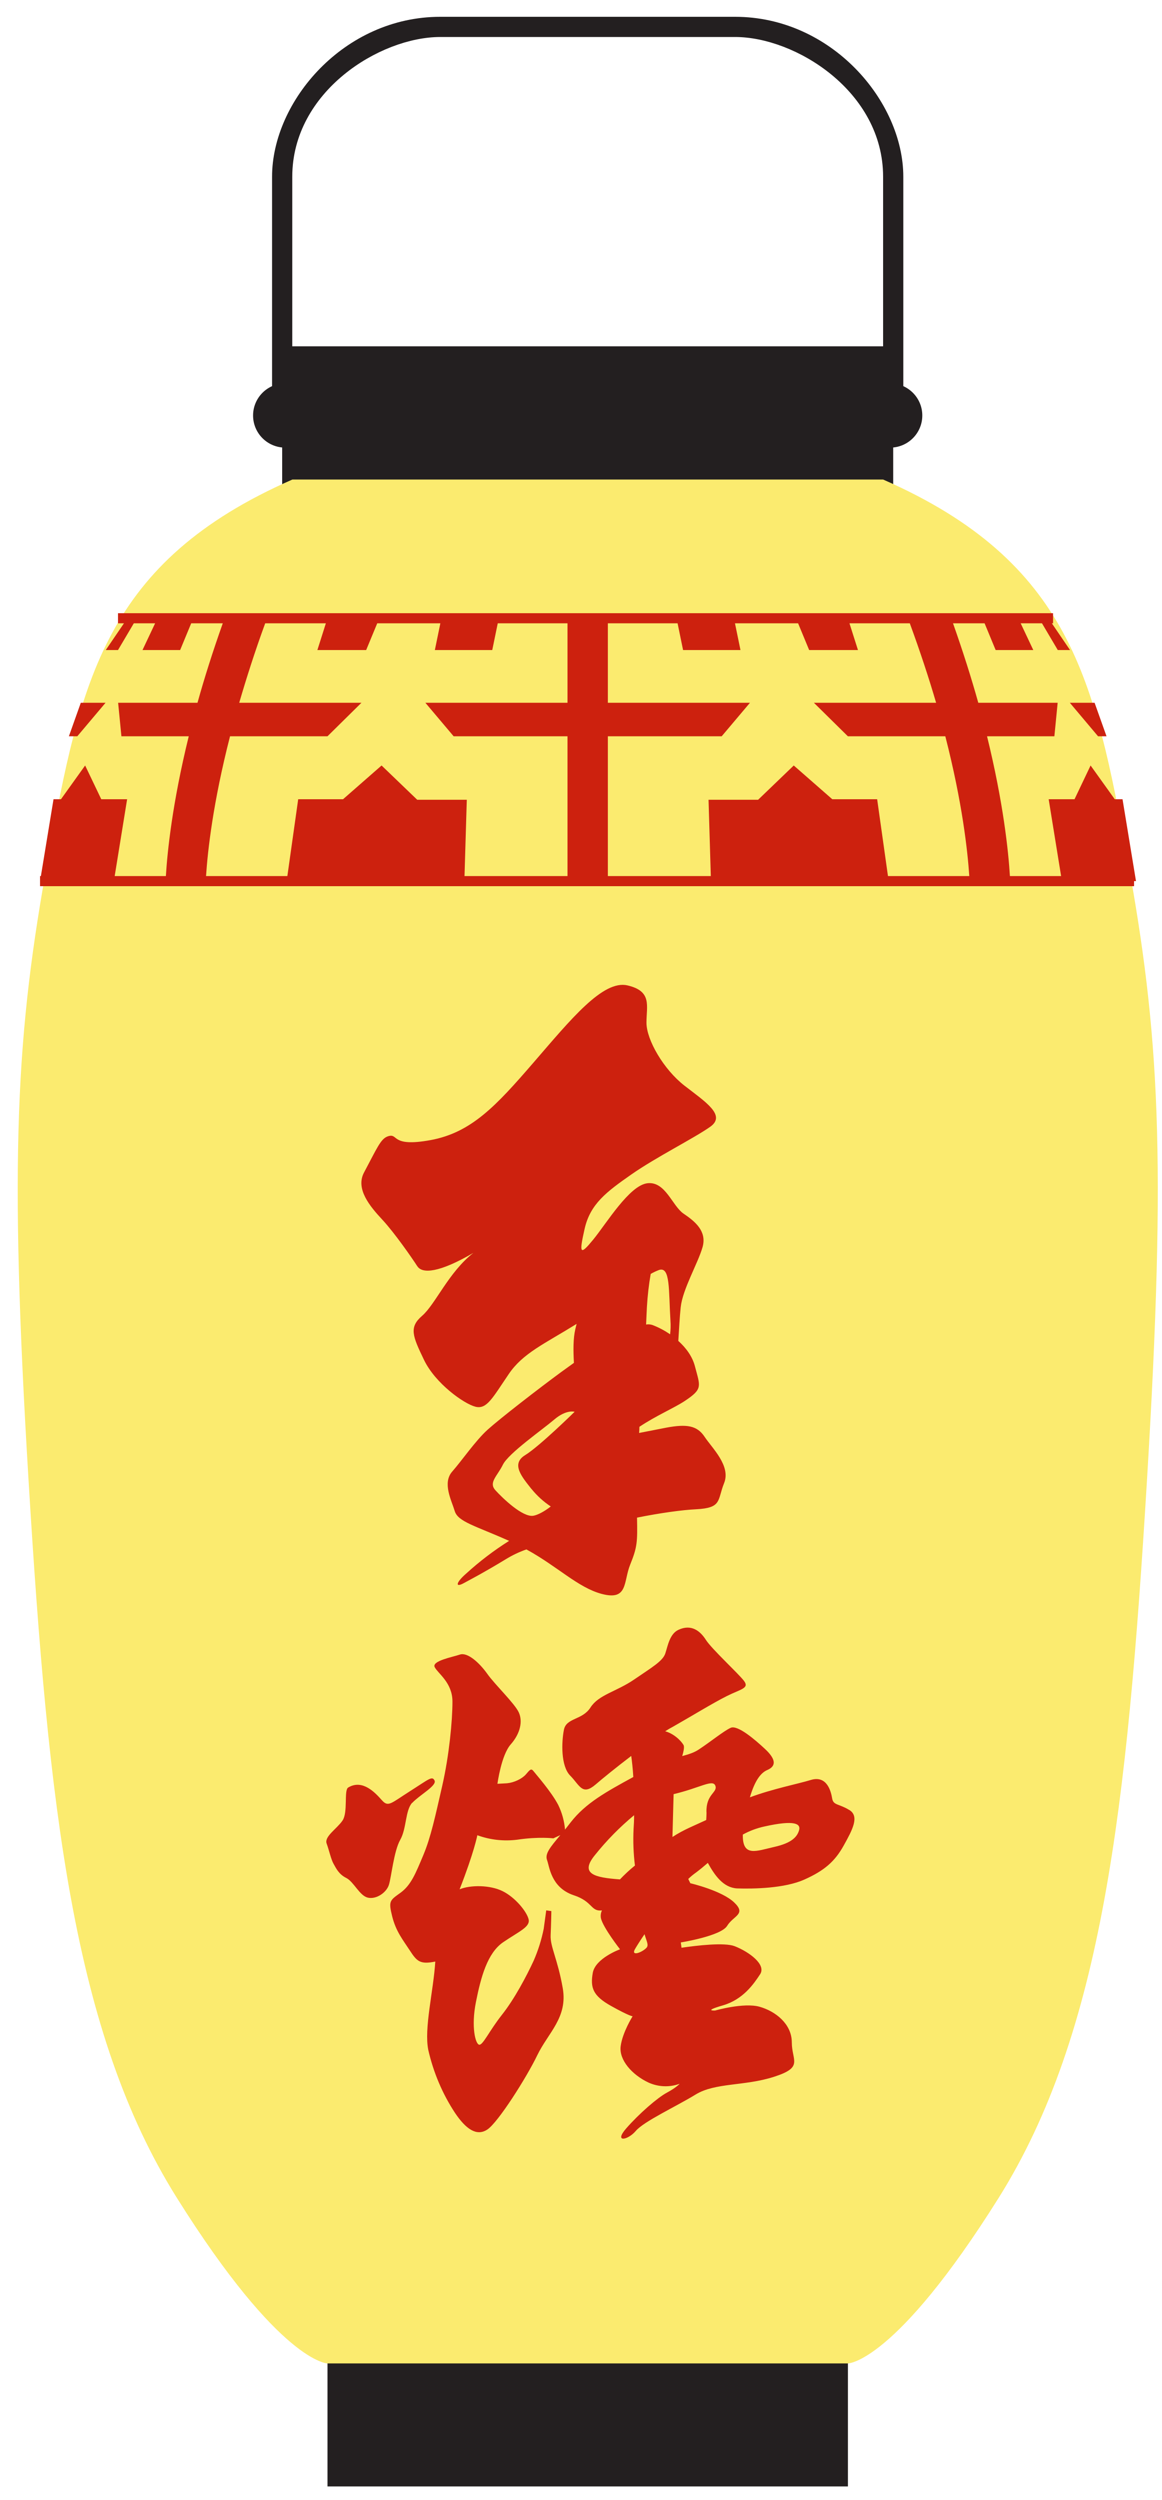 <svg width="53" height="114" viewBox="0 0 53 114" fill="none" xmlns="http://www.w3.org/2000/svg">
<path d="M13.009 20.41C13.819 20.41 14.475 19.754 14.475 18.945C14.475 18.136 13.819 17.48 13.009 17.48C12.199 17.48 11.543 18.136 11.543 18.945C11.543 19.754 12.199 20.41 13.009 20.41Z" fill="#231F20"/>
<path d="M14.937 107.534V113.374H38.675V107.534H14.937Z" fill="#231F20"/>
<path d="M26.805 15.791H12.87V22.097H40.74V15.791H26.805Z" fill="#231F20"/>
<path d="M41.201 18.945H40.279V8.058C40.279 4.168 36.28 1.687 33.529 1.687L20.081 1.687C17.33 1.687 13.331 4.168 13.331 8.058V18.945H12.409V8.058C12.409 4.614 15.69 0.766 20.081 0.766L33.529 0.766C37.92 0.766 41.201 4.617 41.201 8.058V18.945Z" fill="#231F20"/>
<path d="M40.601 20.41C41.41 20.41 42.067 19.754 42.067 18.945C42.067 18.136 41.41 17.48 40.601 17.48C39.791 17.48 39.135 18.136 39.135 18.945C39.135 19.754 39.791 20.41 40.601 20.41Z" fill="#231F20"/>
<path d="M38.674 107.765C38.674 107.765 40.814 107.765 45.549 100.218C50.28 92.672 51.409 82.425 52.311 67.56C53.212 52.694 52.875 47.064 51.409 39.069C49.943 31.073 48.844 25.62 40.282 21.866H13.334C4.77 25.62 3.67 31.073 2.207 39.069C0.741 47.064 0.404 52.694 1.306 67.56C2.207 82.425 3.333 92.672 8.068 100.218C12.8 107.765 14.942 107.765 14.942 107.765H38.68H38.674Z" fill="#FBEB6F"/>
<path d="M4.814 32.045H3.685L3.142 33.572H3.526L4.814 32.045Z" fill="#CD210E"/>
<path d="M50.083 33.572H50.47L49.926 32.045H48.797L50.083 33.572Z" fill="#CD210E"/>
<path d="M51.185 36.443H50.845L49.743 34.904L49.01 36.443H47.831L48.398 39.946H46.063C45.995 38.824 45.768 36.62 45.02 33.572H48.091L48.241 32.045H44.621C44.308 30.926 43.926 29.715 43.468 28.421H44.908L45.413 29.641H47.13L46.554 28.421H47.526L48.247 29.641H48.806L47.975 28.421H48.031V27.96H5.382V28.421H5.654L4.823 29.641H5.382L6.103 28.421H7.075L6.499 29.641H8.216L8.721 28.421H10.161C9.702 29.715 9.318 30.926 9.008 32.045H5.388L5.538 33.572H8.609C7.861 36.617 7.634 38.821 7.566 39.946H5.231L5.798 36.443H4.619L3.883 34.904L2.781 36.443H2.441L1.865 39.946H1.826V40.176V40.407H51.726V40.176H51.814L51.2 36.443H51.185ZM42.697 32.045H37.123L38.672 33.572H43.117C43.894 36.602 44.133 38.797 44.21 39.946H40.501L40.008 36.443H37.962L36.204 34.904L34.578 36.467H32.317L32.421 39.946H27.725V33.572H32.917L34.206 32.045H27.725V28.421H30.905L31.156 29.641H33.774L33.523 28.421H36.402L36.907 29.641H39.133L38.745 28.421H41.497C41.961 29.685 42.378 30.949 42.697 32.045ZM10.492 33.572H14.937L16.485 32.045H10.911C11.23 30.949 11.632 29.685 12.096 28.421H14.863L14.476 29.641H16.701L17.206 28.421H20.085L19.834 29.641H22.452L22.703 28.421H25.884V32.045H19.402L20.691 33.572H25.884V39.946H21.187L21.291 36.467H19.03L17.404 34.904L15.646 36.443H13.601L13.107 39.946H9.398C9.472 38.8 9.714 36.605 10.492 33.572Z" fill="#CD210E"/>
<path d="M18.802 82.207C19.122 81.856 19.928 81.427 19.822 81.191C19.713 80.958 19.559 81.129 18.687 81.681C17.815 82.237 17.709 82.408 17.419 82.086C17.133 81.767 16.547 81.103 15.88 81.507C15.679 81.631 15.88 82.638 15.622 83.013C15.365 83.389 14.783 83.74 14.898 84.059C15.014 84.378 15.099 84.786 15.217 84.99C15.333 85.193 15.451 85.459 15.794 85.63C16.137 85.802 16.4 86.443 16.781 86.528C17.162 86.614 17.62 86.301 17.736 85.95C17.851 85.598 17.96 84.411 18.256 83.888C18.551 83.365 18.48 82.553 18.799 82.201L18.802 82.207Z" fill="#CD210E"/>
<path d="M19.036 57.736C19.255 58.087 20.032 58.04 21.593 57.127C20.467 58.002 19.858 59.476 19.252 59.998C18.646 60.521 18.817 60.92 19.338 62.004C19.858 63.088 21.164 64.01 21.684 64.142C22.204 64.275 22.462 63.744 23.2 62.66C23.845 61.7 24.832 61.277 26.301 60.365C26.277 60.459 26.253 60.545 26.238 60.622C26.144 61.026 26.144 61.558 26.177 62.143L25.624 62.541C24.56 63.321 22.796 64.689 22.243 65.188C21.69 65.687 21.084 66.576 20.626 67.099C20.168 67.622 20.594 68.41 20.741 68.901C20.889 69.391 21.681 69.571 23.221 70.259C22.526 70.697 21.87 71.196 21.262 71.751C20.795 72.156 20.741 72.416 21.167 72.179C21.596 71.946 22.039 71.719 23.047 71.11C23.351 70.921 23.673 70.767 24.01 70.649C25.417 71.414 26.357 72.389 27.447 72.678C28.659 72.998 28.426 72.123 28.745 71.338C29.064 70.549 29.079 70.322 29.055 69.199C30.104 68.989 31.115 68.848 31.753 68.818C32.941 68.756 32.711 68.413 33.027 67.625C33.346 66.836 32.474 66.024 32.135 65.51C31.792 64.996 31.319 64.925 30.394 65.096L29.15 65.339C29.159 65.244 29.164 65.153 29.164 65.058C29.909 64.559 30.752 64.198 31.233 63.88C32.072 63.324 31.934 63.215 31.7 62.311C31.585 61.859 31.295 61.461 30.938 61.142C30.97 60.651 31 60.049 31.047 59.611C31.133 58.785 31.833 57.606 32.043 56.87C32.253 56.138 31.7 55.692 31.18 55.34C30.66 54.989 30.355 53.858 29.531 53.952C28.706 54.047 27.666 55.778 27.06 56.519C26.454 57.26 26.407 57.175 26.664 56.035C26.921 54.895 27.666 54.342 28.795 53.553C29.921 52.765 31.656 51.9 32.395 51.377C33.134 50.854 32.176 50.245 31.221 49.504C30.267 48.763 29.486 47.413 29.486 46.633C29.486 45.853 29.75 45.198 28.624 44.932C27.498 44.666 26.02 46.5 24.326 48.459C22.633 50.417 21.504 51.642 19.639 51.985C17.774 52.328 18.2 51.642 17.689 51.814C17.363 51.923 17.192 52.36 16.601 53.468C16.211 54.209 16.864 54.998 17.431 55.606C17.999 56.215 18.814 57.393 19.033 57.736H19.036ZM24.244 67.894C24.495 68.204 24.79 68.472 25.121 68.691C24.811 68.933 24.515 69.081 24.329 69.113C23.839 69.199 22.914 68.301 22.595 67.95C22.275 67.598 22.68 67.309 22.937 66.786C23.195 66.263 24.734 65.194 25.284 64.724C25.837 64.255 26.209 64.373 26.209 64.373C26.209 64.373 24.616 65.941 23.954 66.349C23.292 66.753 23.806 67.341 24.241 67.894H24.244ZM29.507 59.579C29.537 59.08 29.593 58.581 29.679 58.087C29.8 58.017 29.927 57.957 30.06 57.907C30.58 57.736 30.494 58.829 30.58 60.217C30.595 60.424 30.589 60.633 30.565 60.84C30.314 60.669 30.048 60.527 29.764 60.418C29.67 60.385 29.569 60.377 29.469 60.394C29.484 60.013 29.501 59.73 29.507 59.576V59.579Z" fill="#CD210E"/>
<path d="M38.734 82.529C38.267 82.24 38.01 82.325 37.956 82.006C37.903 81.687 37.723 80.928 36.969 81.165C36.434 81.33 35.228 81.569 34.203 81.953C34.422 81.212 34.685 80.837 35.004 80.704C35.471 80.5 35.323 80.148 34.889 79.744C34.454 79.339 33.644 78.636 33.325 78.784C33.006 78.931 32.4 79.425 31.88 79.767C31.661 79.915 31.428 79.986 31.117 80.072C31.18 79.868 31.212 79.682 31.188 79.596C31.165 79.51 30.84 79.082 30.34 78.94C30.473 78.855 30.597 78.784 30.698 78.731C31.528 78.261 32.515 77.653 33.154 77.334C33.792 77.015 34.194 76.982 33.931 76.639C33.668 76.297 32.462 75.189 32.196 74.773C31.933 74.359 31.528 74.046 30.952 74.312C30.547 74.492 30.461 75.039 30.346 75.39C30.231 75.742 29.74 76.022 28.93 76.577C28.121 77.133 27.305 77.272 26.933 77.856C26.56 78.441 25.83 78.317 25.721 78.872C25.611 79.428 25.573 80.526 26.008 80.964C26.442 81.401 26.551 81.894 27.166 81.368C27.462 81.111 28.106 80.588 28.791 80.066C28.824 80.299 28.863 80.636 28.886 81.026C27.642 81.705 26.717 82.213 26.034 83.087L25.771 83.424C25.739 83.034 25.632 82.65 25.461 82.299C25.142 81.69 24.45 80.91 24.335 80.76C24.22 80.612 24.163 80.704 23.986 80.907C23.809 81.111 23.442 81.283 23.123 81.312L22.689 81.336C22.689 81.336 22.86 80.033 23.294 79.54C23.729 79.05 23.847 78.494 23.667 78.09C23.489 77.685 22.57 76.811 22.222 76.317C21.873 75.827 21.329 75.325 20.977 75.443C20.629 75.561 19.68 75.733 19.828 76.019C19.976 76.309 20.637 76.722 20.637 77.588C20.637 78.453 20.49 80.03 20.171 81.427C19.851 82.824 19.65 83.775 19.308 84.588C18.965 85.4 18.755 85.952 18.267 86.304C17.777 86.655 17.715 86.679 17.886 87.373C18.057 88.067 18.377 88.451 18.696 88.941C19.015 89.432 19.163 89.582 19.854 89.441C19.769 90.799 19.334 92.486 19.535 93.475C19.769 94.497 20.179 95.472 20.756 96.346C21.246 97.073 21.734 97.424 22.225 97.102C22.715 96.783 24.021 94.722 24.509 93.706C25 92.69 25.901 91.99 25.668 90.655C25.434 89.32 25.091 88.767 25.115 88.241C25.139 87.719 25.148 87.14 25.148 87.14L24.914 87.107L24.799 87.949C24.698 88.448 24.545 88.936 24.341 89.402C24.021 90.096 23.469 91.142 22.895 91.868C22.319 92.595 22.024 93.266 21.855 93.233C21.684 93.201 21.483 92.421 21.707 91.29C21.932 90.158 22.227 89.051 22.952 88.558C23.676 88.064 24.196 87.863 24.11 87.512C24.024 87.16 23.504 86.519 22.928 86.233C22.352 85.944 21.45 85.944 20.963 86.147C21.625 84.461 21.772 83.681 21.772 83.681C22.355 83.894 22.978 83.962 23.59 83.885C24.577 83.737 25.239 83.823 25.239 83.823L25.558 83.675C25.1 84.222 24.843 84.526 24.952 84.815C25.062 85.105 25.124 86.065 26.164 86.416C27.051 86.706 26.933 87.166 27.456 87.11C27.402 87.219 27.388 87.344 27.408 87.462C27.503 87.89 28.28 88.882 28.28 88.882C28.28 88.882 27.154 89.287 27.036 89.96C26.921 90.631 27.036 91 27.875 91.467C28.715 91.936 28.854 91.936 28.854 91.936C28.854 91.936 28.395 92.663 28.31 93.295C28.224 93.927 28.83 94.607 29.578 94.958C30.027 95.162 30.538 95.183 30.999 95.014C30.999 95.014 30.852 95.186 30.417 95.419C29.983 95.652 29.149 96.379 28.567 97.043C27.985 97.708 28.629 97.599 29.001 97.162C29.374 96.724 30.819 96.06 31.723 95.507C32.625 94.952 33.946 95.132 35.305 94.695C36.665 94.258 36.115 93.969 36.115 93.127C36.115 92.285 35.37 91.706 34.646 91.502C33.922 91.299 32.619 91.674 32.619 91.674C32.619 91.674 32.042 91.706 32.968 91.44C33.893 91.174 34.383 90.457 34.67 90.019C34.957 89.582 34.179 89.004 33.511 88.741C33.044 88.56 31.785 88.708 31.085 88.811L31.052 88.569C31.052 88.569 32.879 88.28 33.166 87.813C33.452 87.344 34.058 87.29 33.485 86.744C32.908 86.198 31.487 85.87 31.487 85.87L31.392 85.675C31.505 85.565 31.623 85.468 31.75 85.379C31.936 85.238 32.116 85.09 32.285 84.942C32.595 85.503 32.985 86.073 33.621 86.106C34.374 86.13 35.79 86.106 36.691 85.701C37.593 85.297 38.075 84.883 38.479 84.156C38.884 83.43 39.209 82.822 38.742 82.532L38.734 82.529ZM28.277 85.695C27.104 85.61 26.436 85.444 27.134 84.588C27.666 83.923 28.265 83.312 28.922 82.768C28.922 82.981 28.913 83.194 28.898 83.4C28.871 83.956 28.892 84.511 28.96 85.063C28.718 85.258 28.49 85.471 28.277 85.695ZM29.474 88.826C29.273 89.03 28.783 89.21 28.954 88.888C29.007 88.794 29.164 88.537 29.397 88.194C29.498 88.537 29.607 88.702 29.474 88.826ZM32.226 82.644C32.226 82.762 32.217 82.878 32.211 82.987C31.682 83.238 31.2 83.415 30.671 83.761L30.724 81.808C31.936 81.519 32.512 81.114 32.628 81.424C32.743 81.737 32.193 81.799 32.223 82.641L32.226 82.644ZM36.446 83.457C36.36 83.746 36.127 84.032 35.32 84.213C34.51 84.393 33.86 84.703 33.881 83.651C34.185 83.483 34.513 83.359 34.853 83.285C36.275 82.966 36.532 83.167 36.446 83.457Z" fill="#CD210E"/>
</svg>
